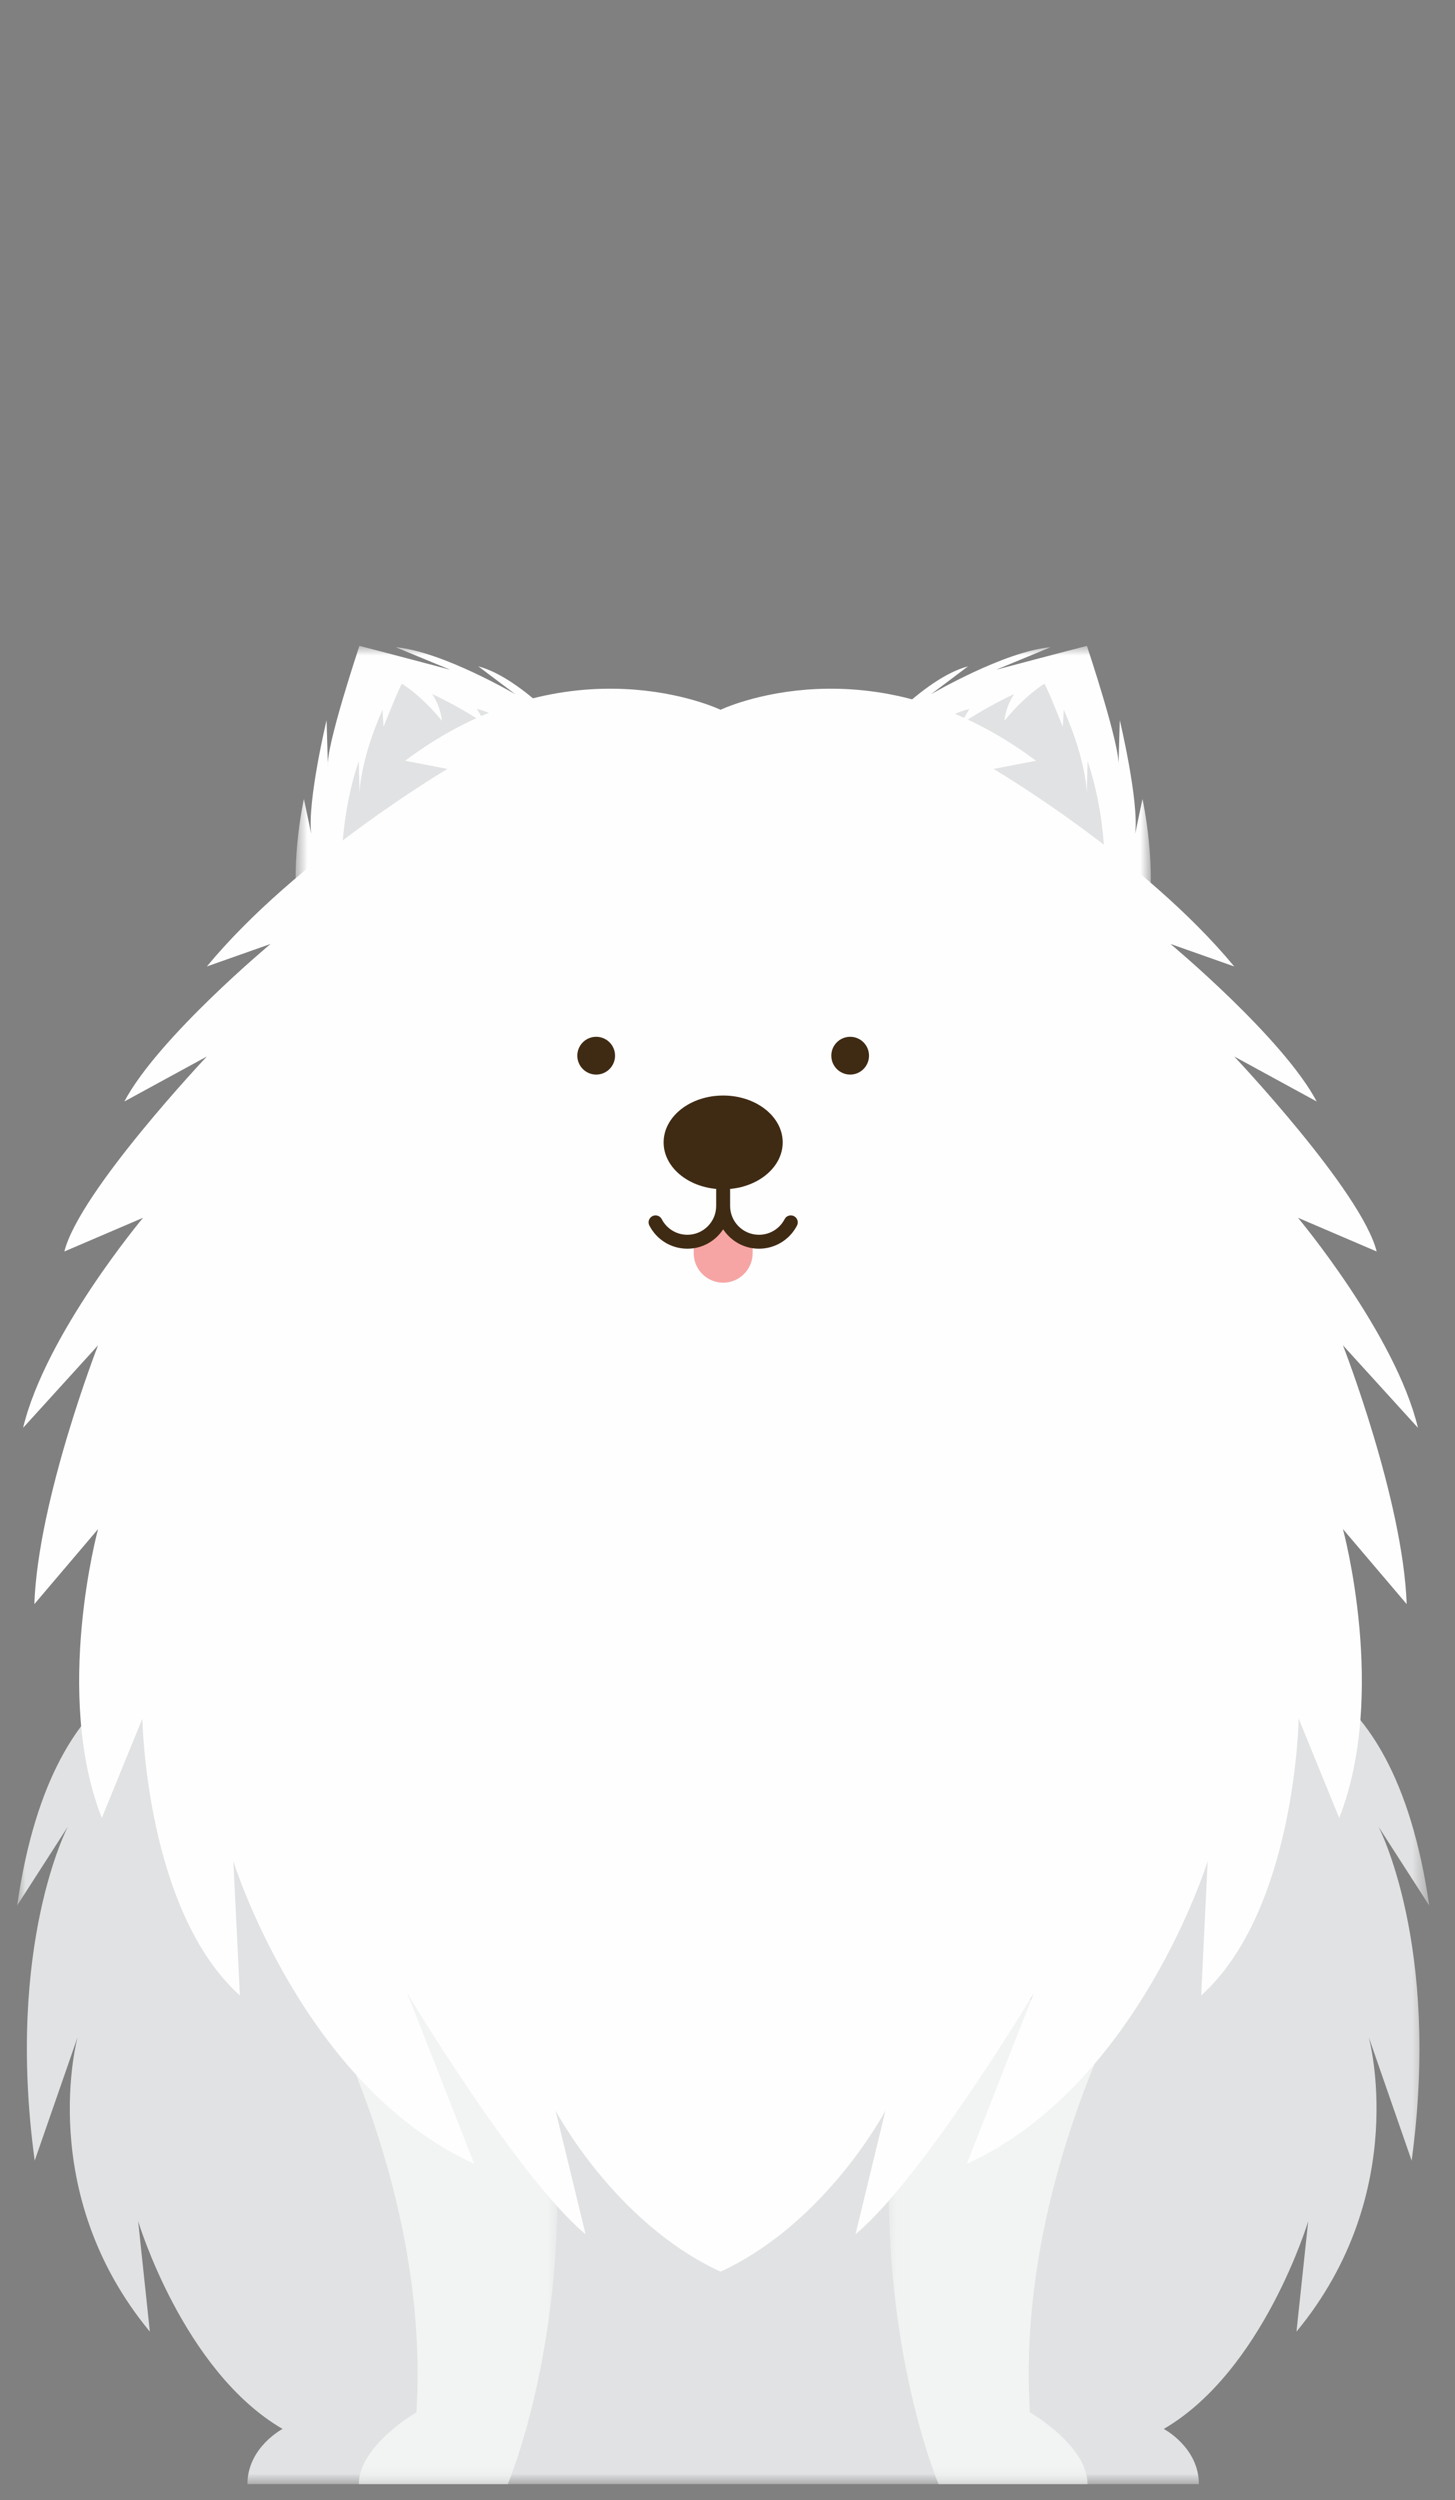 <svg height="146" viewBox="0 0 85 146" width="85" xmlns="http://www.w3.org/2000/svg" xmlns:xlink="http://www.w3.org/1999/xlink"><rect x="0" y="0" width="85" height="146" fill="#808080" stroke="none"/><mask id="a" fill="#fff"><path d="m.001.191h82.492v47.933h-82.492z" fill="#fff" fill-rule="evenodd"/></mask><mask id="b" fill="#fff"><path d="m.212.395h15.888v32.261h-15.888z" fill="#fff" fill-rule="evenodd"/></mask><mask id="c" fill="#fff"><path d="m1.082.395h15.886v32.261h-15.886z" fill="#fff" fill-rule="evenodd"/></mask><mask id="d" fill="#fff"><path d="m.799.93h16.453v16.255h-16.453z" fill="#fff" fill-rule="evenodd"/></mask><mask id="e" fill="#fff"><path d="m1.647.93h16.454v16.255h-16.454z" fill="#fff" fill-rule="evenodd"/></mask><g fill="none" fill-rule="evenodd" transform="translate(1 36)"><path d="m82.494 14.334c-2.167-15.053-10.378-14.132-10.378-14.132h-61.739s-8.21-.921-10.376 14.132l2.965-4.61s-3.651 6.913-1.939 19.508l2.509-7.219s-2.509 9.063 4.218 17.205l-.684-6.452s2.623 8.754 8.437 12.134c0 0-2.052 1.074-2.052 3.224h55.583c0-2.15-2.052-3.224-2.052-3.224 5.815-3.381 8.439-12.134 8.439-12.134l-.686 6.452c6.727-8.142 4.22-17.205 4.22-17.205l2.508 7.219c1.71-12.595-1.939-19.508-1.939-19.508z" fill="#e1e2e3" mask="url(#a)" transform="translate(0 60.946)"/><path d="m.212.395s8.563 13.226 7.647 28.067c0 0-3.365 1.935-3.365 4.194h8.702s4.281-10.001 2.447-24.197z" fill="#f2f3f3" mask="url(#b)" transform="translate(15.469 76.415)"/><path d="m16.968.395s-8.563 13.226-7.645 28.067c0 0 3.364 1.935 3.364 4.194h-8.7s-4.281-10.001-2.447-24.197z" fill="#f2f3f3" mask="url(#c)" transform="translate(49.844 76.415)"/><path d="m17.252 6.535s-3.13-3.712-5.78-4.412l2.171 1.633s-4.287-2.511-6.988-2.748l3.175 1.313s-4.383-1.164-5.302-1.392c0 0-1.978 5.919-1.841 7.042l-.077-2.704s-1.133 4.73-.897 6.638l-.428-2.035s-.93 4.214-.213 7.315z" fill="#fefefe" mask="url(#d)" transform="translate(15.469 .79)"/><path d="m30.487 7.468c-1.702-1.609-3.628-2.071-3.628-2.071l.553.935c-1.442-1.014-3.169-1.805-3.169-1.805.54.813.569 1.561.569 1.561-1.255-1.537-2.336-2.159-2.336-2.159-.208.342-1.071 2.515-1.071 2.515l-.058-.995c-1.325 2.985-1.344 4.869-1.344 4.869l-.043-1.877c-1.334 3.929-.981 7.927-.981 7.927z" fill="#e1e2e3"/><path d="m1.647 6.535s3.132-3.712 5.78-4.412l-2.169 1.633s4.285-2.511 6.988-2.748l-3.176 1.313s4.385-1.164 5.302-1.392c0 0 1.98 5.919 1.843 7.042l.076-2.704s1.134 4.73.899 6.638l.428-2.035s.93 4.214.211 7.315z" fill="#fefefe" mask="url(#e)" transform="translate(48.125 .79)"/><path d="m52.006 7.468c1.703-1.609 3.628-2.071 3.628-2.071l-.552.935c1.442-1.014 3.169-1.805 3.169-1.805-.54.813-.569 1.561-.569 1.561 1.255-1.537 2.336-2.159 2.336-2.159.208.342 1.069 2.515 1.069 2.515l.058-.995c1.327 2.985 1.346 4.869 1.346 4.869l.043-1.877c1.332 3.929.981 7.927.981 7.927z" fill="#e1e2e3"/><path d="m77.453 42.563 4.383 4.819c-1.317-5.476-7.011-12.267-7.011-12.267l4.599 1.97c-.875-3.503-8.322-11.388-8.322-11.388l4.818 2.628c-1.971-3.723-8.542-9.2-8.542-9.2l3.725 1.315c-5.258-6.351-14.059-11.535-14.059-11.535l2.475-.48c-9.61-7.198-18.425-2.975-18.425-2.975s-8.815-4.223-18.427 2.975l2.473.48s-8.8 5.184-14.056 11.535l3.723-1.315s-6.571 5.478-8.542 9.2l4.819-2.628s-7.447 7.886-8.324 11.388l4.599-1.97s-5.696 6.791-7.009 12.267l4.379-4.819s-3.505 8.982-3.723 15.115l3.723-4.381s-2.628 9.639.22 16.868l2.367-5.803s.179 11.205 5.698 16.17l-.382-7.843s4.067 13.121 14.073 17.674l-3.91-9.953s6.469 10.782 10.412 14.066l-1.753-7.227s3.439 6.555 9.639 9.412c6.196-2.857 9.637-9.412 9.637-9.412l-1.751 7.227c3.943-3.285 10.409-14.066 10.409-14.066l-3.907 9.953c10.005-4.553 14.071-17.674 14.071-17.674l-.38 7.843c5.517-4.965 5.696-16.17 5.696-16.17l2.367 5.803c2.846-7.229.218-16.868.218-16.868l3.725 4.381c-.22-6.133-3.725-15.115-3.725-15.115" fill="#fefefe"/><path d="m34.931 25.649c0 .61-.493 1.105-1.103 1.105-.608 0-1.102-.495-1.102-1.105 0-.608.493-1.102 1.102-1.102.61 0 1.103.493 1.103 1.102" fill="#3f2a13"/><path d="m49.767 25.649c0 .61-.492 1.105-1.1 1.105-.61 0-1.103-.495-1.103-1.105 0-.608.493-1.102 1.103-1.102.608 0 1.1.493 1.1 1.102" fill="#3f2a13"/><path d="m41.247 35.562c-.383.584-1.002.999-1.722 1.107v.516c0 .947.773 1.722 1.722 1.722.947 0 1.722-.775 1.722-1.722v-.516c-.72-.108-1.339-.522-1.722-1.107" fill="#f6a5a4"/><g fill="#3f2a13"><path d="m45.383 35.021c-.196-.103-.445-.026-.547.177-.292.562-.866.911-1.499.911-.928 0-1.684-.756-1.684-1.684v-2.398c0-.225-.182-.407-.407-.407-.225 0-.407.182-.407.407v2.398c0 .928-.755 1.684-1.683 1.684-.632 0-1.207-.349-1.497-.911-.105-.203-.352-.28-.548-.177-.201.105-.28.349-.175.548.43.835 1.28 1.353 2.221 1.353.875 0 1.643-.449 2.09-1.133.449.684 1.219 1.133 2.092 1.133.938 0 1.789-.517 2.222-1.353.103-.199.024-.443-.177-.548"/><path d="m44.725 30.715c0 1.509-1.557 2.735-3.477 2.735-1.925 0-3.48-1.225-3.48-2.735 0-1.512 1.555-2.738 3.48-2.738 1.92 0 3.477 1.225 3.477 2.738"/></g></g></svg>